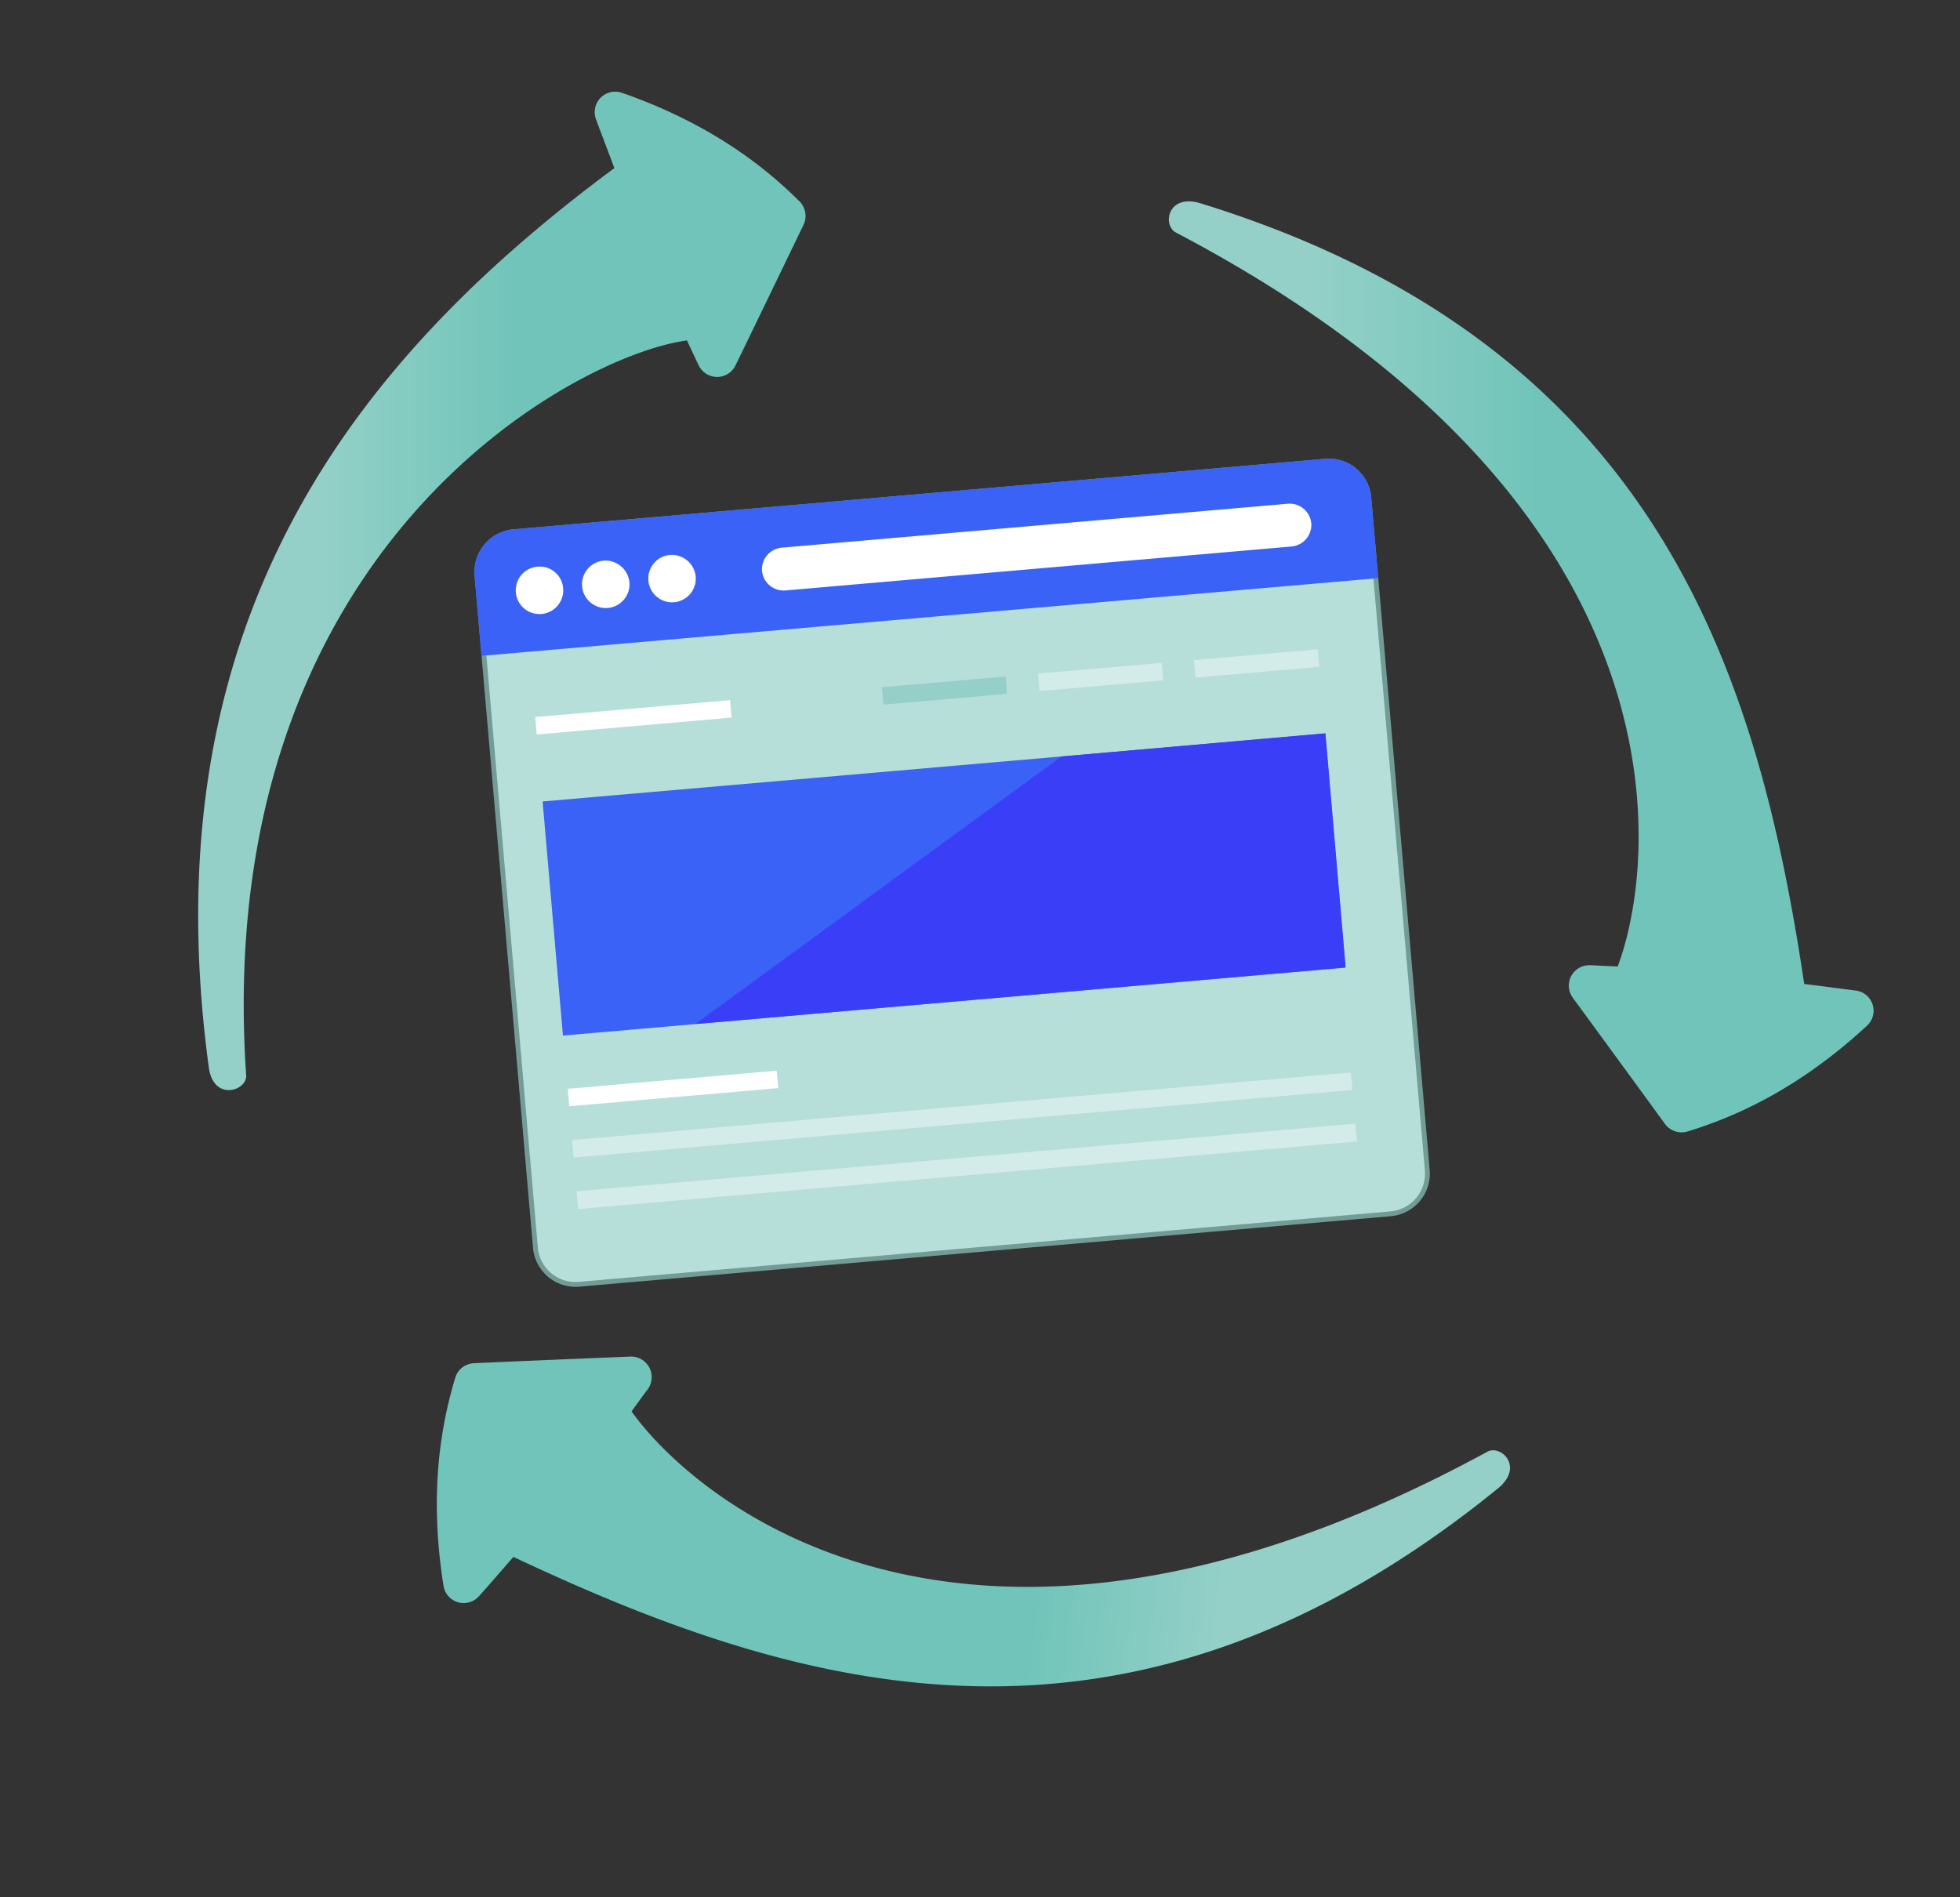 <svg id="Calque_1" data-name="Calque 1" xmlns="http://www.w3.org/2000/svg" xmlns:xlink="http://www.w3.org/1999/xlink" viewBox="0 0 650.5 629.8"><rect x="0" y="0" width="650.5" height="629.8" fill="#333333" stroke="none"/><defs><style>.cls-1{fill:#fff;}.cls-2{opacity:0.67;}.cls-3{fill:#94d0c8;}.cls-4{fill:#3a62f6;}.cls-5{opacity:0.41;}.cls-6{fill:#3a3ef6;}.cls-7{fill:url(#Dégradé_sans_nom);}.cls-8{fill:url(#Dégradé_sans_nom_2);}.cls-9{fill:url(#Dégradé_sans_nom_3);}</style><linearGradient id="Dégradé_sans_nom" x1="65.77" y1="406.01" x2="267.34" y2="406.01" gradientTransform="translate(0 -209.89)" gradientUnits="userSpaceOnUse"><stop offset="0.2" stop-color="#94d0c8"/><stop offset="0.53" stop-color="#70c4b9"/></linearGradient><linearGradient id="Dégradé_sans_nom_2" x1="387.94" y1="431.25" x2="621.83" y2="431.25" xlink:href="#Dégradé_sans_nom"/><linearGradient id="Dégradé_sans_nom_3" x1="-159.05" y1="4198.45" x2="-142.46" y2="4005.9" gradientTransform="matrix(0.04, -1, 1, 0.04, -3747.54, 211.44)" xlink:href="#Dégradé_sans_nom"/></defs><title>production-rapport</title><path class="cls-1" d="M192.1,425.5a12.55,12.55,0,0,1-13.6-11.4L159.1,190.9a12.55,12.55,0,0,1,11.4-13.6l269.4-23.4a12.55,12.55,0,0,1,13.6,11.4l19.4,223.2a12.55,12.55,0,0,1-11.4,13.6Z"/><g class="cls-2"><path class="cls-3" d="M439.8,152.3,170.4,175.7A14.2,14.2,0,0,0,157.5,191l19.4,223.2a14.2,14.2,0,0,0,15.3,12.9l269.4-23.4a14.2,14.2,0,0,0,12.9-15.3L455.1,165.2a14.07,14.07,0,0,0-15.3-12.9Z"/></g><path class="cls-4" d="M439.8,152.3,170.4,175.7A14.2,14.2,0,0,0,157.5,191l2.3,26.7,297.6-25.8-2.3-26.7A14.07,14.07,0,0,0,439.8,152.3Z"/><path class="cls-1" d="M186.9,195.3a7.88,7.88,0,1,1-8.5-7.2A7.79,7.79,0,0,1,186.9,195.3Z"/><path class="cls-1" d="M208.9,193.3a7.88,7.88,0,1,1-8.5-7.2A8,8,0,0,1,208.9,193.3Z"/><path class="cls-1" d="M230.9,191.4a7.88,7.88,0,1,1-8.5-7.2A8,8,0,0,1,230.9,191.4Z"/><path class="cls-1" d="M428.7,181.4,260.6,196a7.22,7.22,0,0,1-7.7-6.5h0a7.22,7.22,0,0,1,6.5-7.7l168.1-14.6a7.22,7.22,0,0,1,7.7,6.5h0A7.22,7.22,0,0,1,428.7,181.4Z"/><rect class="cls-1" x="177.79" y="235.19" width="64.9" height="5.8" transform="translate(-19.81 19.09) rotate(-4.96)"/><rect class="cls-1" x="188.59" y="358.38" width="69.6" height="5.8" transform="translate(-30.43 20.69) rotate(-4.96)"/><g class="cls-5"><rect class="cls-1" x="189.69" y="367.18" width="259.39" height="5.8" transform="translate(-30.83 29.03) rotate(-4.96)"/></g><g class="cls-5"><rect class="cls-1" x="191.19" y="384.18" width="259.39" height="5.9" transform="translate(-32.3 29.22) rotate(-4.96)"/></g><g class="cls-5"><rect class="cls-1" x="396.48" y="217.29" width="41.2" height="5.8" transform="translate(-17.49 36.92) rotate(-4.96)"/></g><g class="cls-5"><rect class="cls-1" x="344.68" y="221.79" width="41.2" height="5.8" transform="translate(-18.07 32.45) rotate(-4.96)"/></g><rect class="cls-3" x="292.89" y="226.29" width="41.2" height="5.8" transform="translate(-18.66 27.99) rotate(-4.96)"/><rect class="cls-4" x="182.99" y="254.59" width="260.69" height="78" transform="translate(-24.23 28.22) rotate(-4.96)"/><polygon class="cls-6" points="230.8 339.9 446.6 321.1 439.9 243.4 352.3 251.1 230.8 339.9"/><path class="cls-7" d="M81.7,357c.3,5.1-10.9,8.7-12.4-2.7C49,204.6,119.3,118.5,203.9,55.8c-1.9-5.1-3.9-10.3-6.1-16.2a6.8,6.8,0,0,1,8.6-8.8c23.5,8.2,43,20.1,59,36.1a6.85,6.85,0,0,1,1.3,7.7c-7.7,15.9-15.1,31.3-22.6,46.7a6.78,6.78,0,0,1-12.2,0c-1.3-2.7-2.6-5.5-3.9-8.3C190.7,118,69.9,182.2,81.7,357Z"/><path class="cls-8" d="M390.3,77.2c-4.6-2.4-2.8-13.1,8.2-9.7,151.1,46.7,184.7,154.9,200.3,259.1l17.1,2.2a6.75,6.75,0,0,1,3.7,11.7c-18.3,16.9-37.9,28.5-59.6,35.1a6.85,6.85,0,0,1-7.4-2.5c-10.4-14.3-20.5-28.1-30.6-41.9a6.78,6.78,0,0,1,5.8-10.8c3,.1,6.1.3,9.1.4C550.1,285.6,562.7,167.8,390.3,77.2Z"/><path class="cls-9" d="M493.6,481.9c4.5-2.5,12.4,5,3.5,12.2-122.8,99.8-231.4,67.6-326.7,22.7-3.6,4.1-7.2,8.3-11.4,13a6.78,6.78,0,0,1-11.8-3.4c-3.9-24.6-2.7-47.3,3.9-69.1a6.76,6.76,0,0,1,6.2-4.8c17.7-.8,34.8-1.5,51.9-2.2a6.82,6.82,0,0,1,5.8,10.8c-1.8,2.4-3.6,4.9-5.4,7.4C231.5,499.1,322.5,575,493.6,481.9Z"/></svg>
